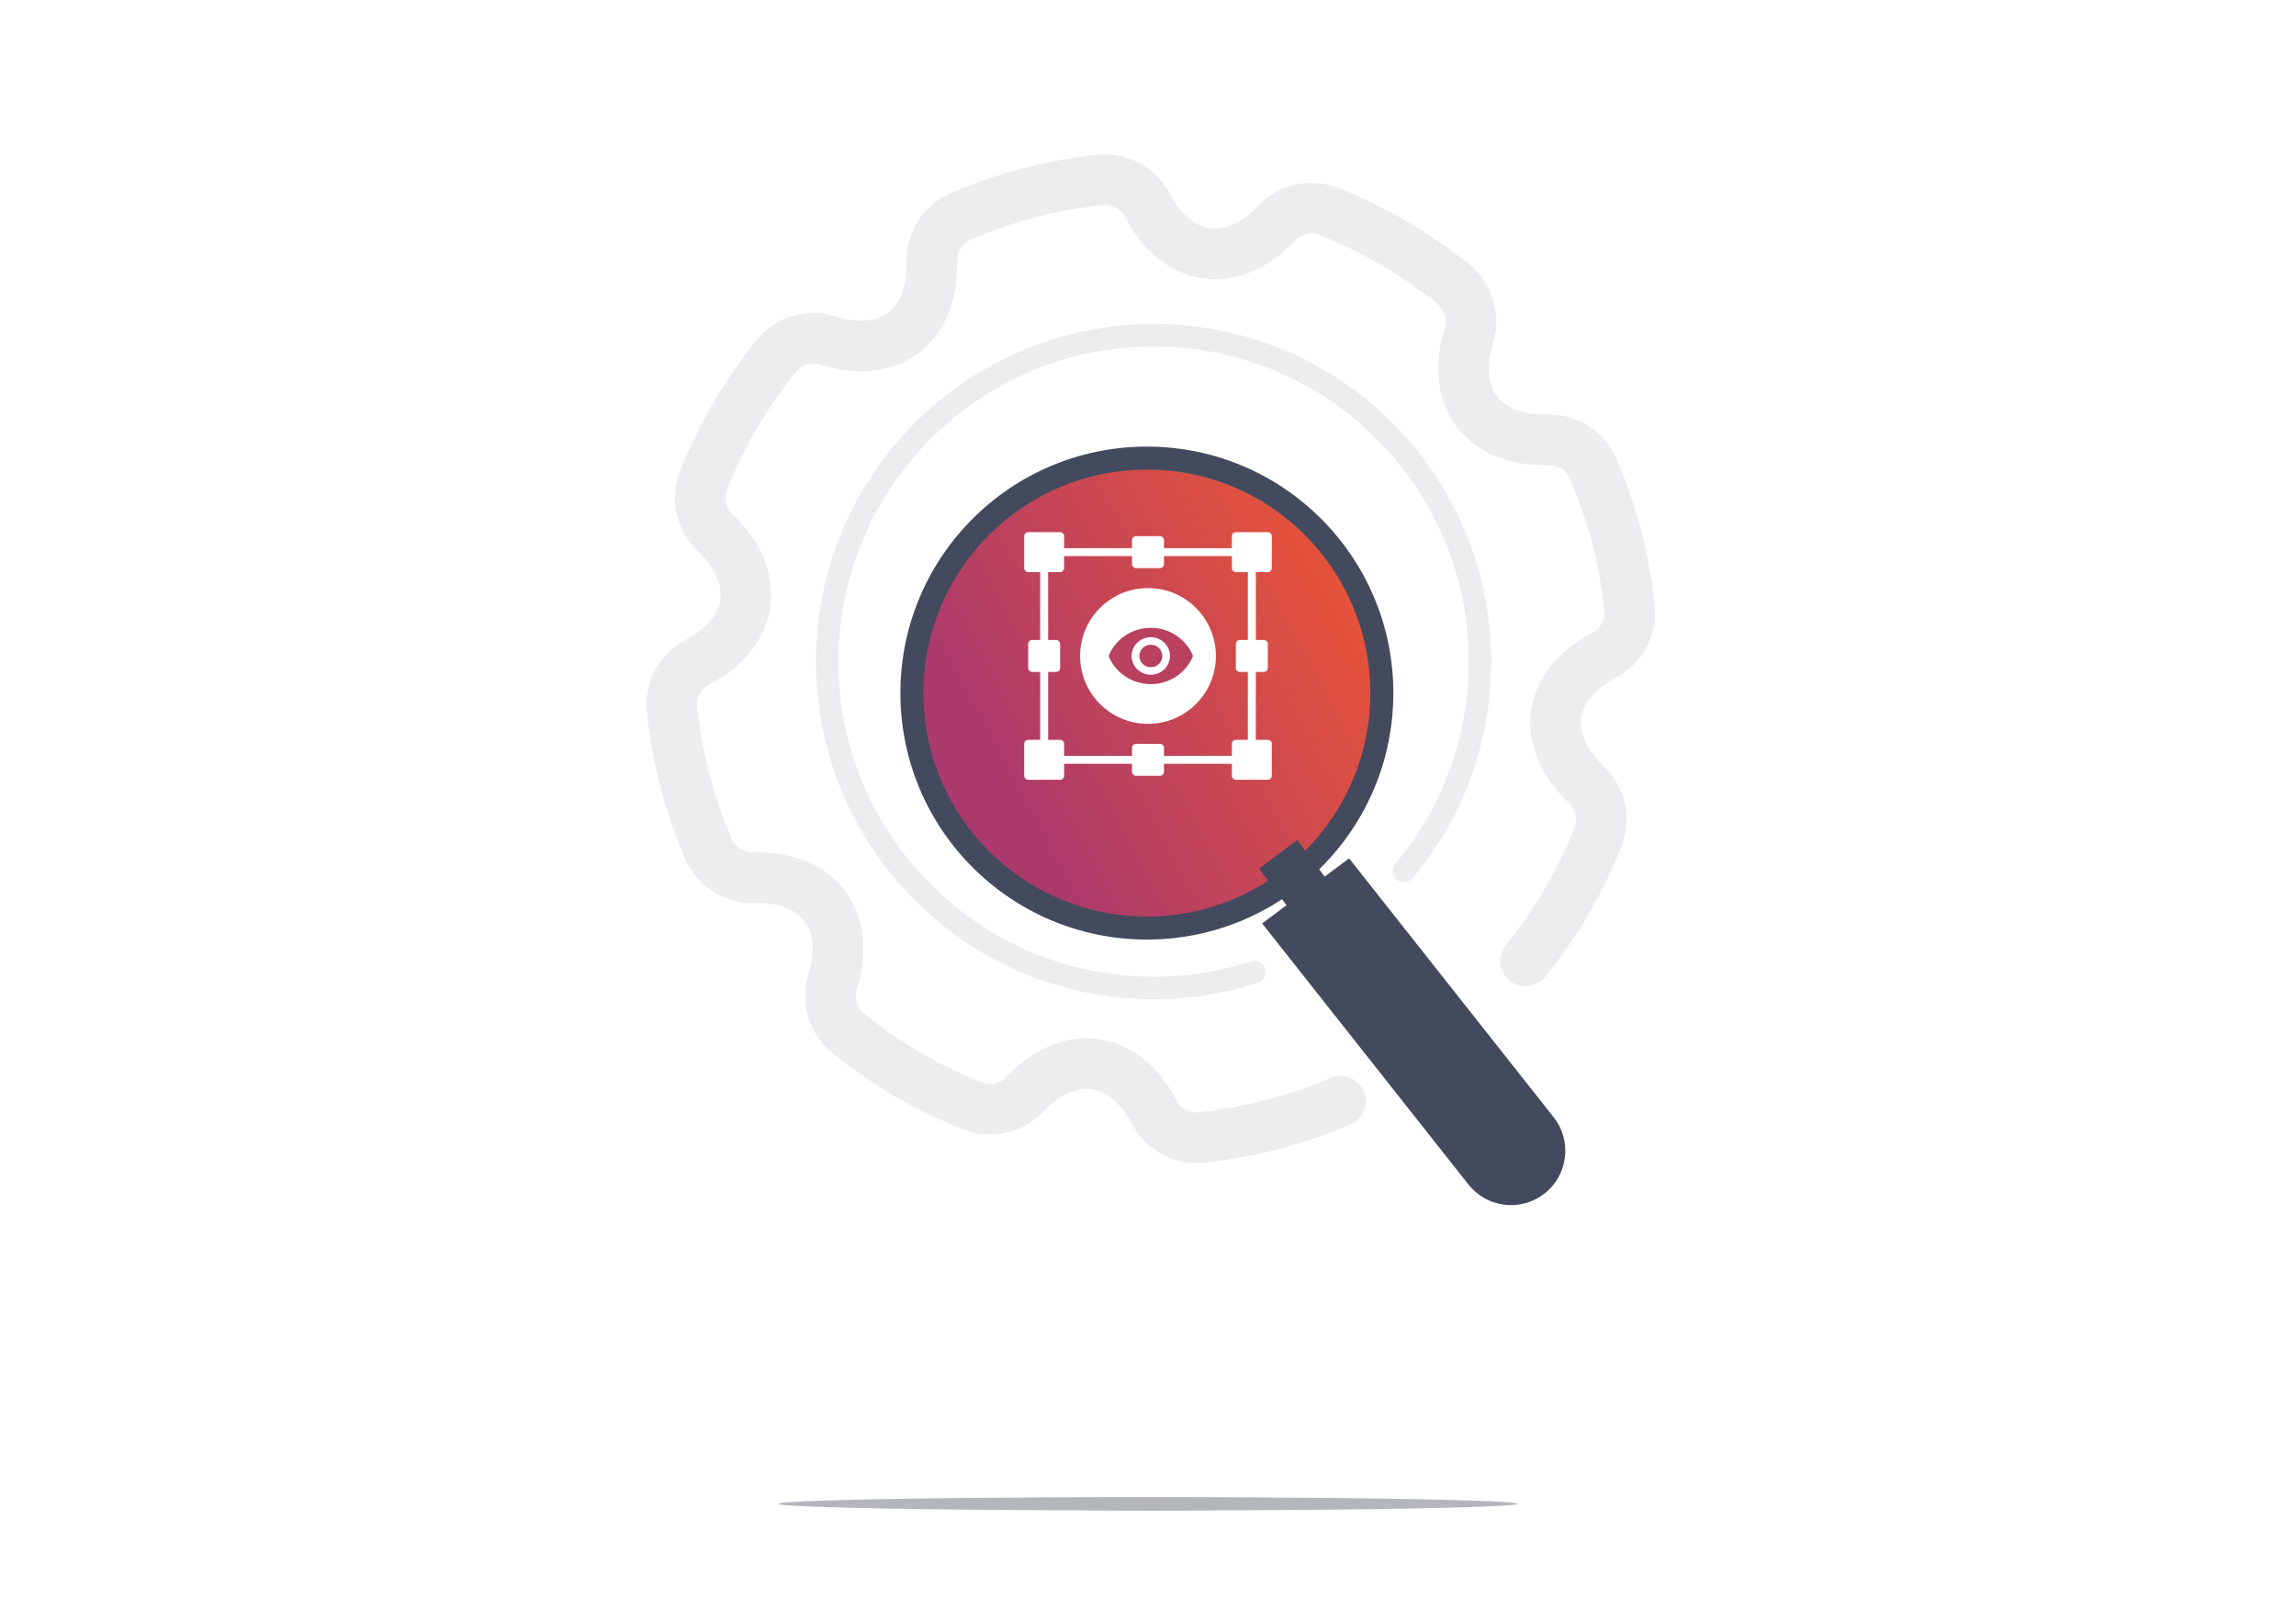 <?xml version="1.0" encoding="UTF-8"?> <svg xmlns="http://www.w3.org/2000/svg" width="408" height="284" viewBox="0 0 408 284" fill="none"><path d="M0 16C0 7.163 7.163 0 16 0H392C400.837 0 408 7.163 408 16V283.93H0V16Z" fill="white"></path><g filter="url(#filter0_f_5741_133)"><ellipse cx="204" cy="267.228" rx="65.614" ry="1.193" fill="#B4B6BD"></ellipse></g><g filter="url(#filter1_f_5741_133)"><ellipse cx="204.493" cy="267.228" rx="29.6" ry="1.193" fill="#B4B6BD"></ellipse></g><path d="M271.086 170.791C276.446 164.147 280.78 156.737 283.946 148.81C284.58 147.22 284.722 145.477 284.355 143.805C283.988 142.134 283.127 140.611 281.886 139.433C277.56 135.326 275.998 130.843 276.53 126.984C277.062 123.125 279.771 119.236 285.053 116.446C286.567 115.649 287.807 114.415 288.612 112.905C289.418 111.395 289.752 109.679 289.572 107.977C288.668 99.488 286.499 91.183 283.136 83.337C282.46 81.764 281.324 80.424 279.882 79.501C278.441 78.579 276.755 78.11 275.045 78.155C269.081 78.317 264.804 76.256 262.448 73.147C260.092 70.037 259.264 65.362 261.027 59.657C261.533 58.023 261.538 56.274 261.039 54.636C260.541 52.999 259.563 51.549 258.232 50.473C251.586 45.111 244.175 40.774 236.245 37.607C234.656 36.973 232.912 36.831 231.241 37.198C229.569 37.565 228.047 38.425 226.869 39.667C222.767 43.999 218.279 45.555 214.419 45.023C210.56 44.491 206.671 41.782 203.887 36.507C203.09 34.991 201.856 33.749 200.345 32.942C198.834 32.135 197.116 31.8 195.412 31.981C186.921 32.886 178.614 35.057 170.766 38.422C169.193 39.098 167.859 40.229 166.937 41.671C166.014 43.112 165.546 44.797 165.591 46.508C165.757 52.478 163.684 56.754 160.582 59.105C157.473 61.461 152.803 62.295 147.1 60.52C145.465 60.014 143.716 60.01 142.079 60.508C140.442 61.007 138.991 61.985 137.916 63.316C132.551 69.963 128.212 77.375 125.042 85.308C124.408 86.899 124.265 88.644 124.634 90.316C125.002 91.989 125.864 93.513 127.108 94.69C131.44 98.792 132.99 103.274 132.464 107.14C131.927 110.992 129.222 114.888 123.948 117.672C122.431 118.47 121.19 119.703 120.383 121.214C119.576 122.725 119.241 124.444 119.422 126.147C120.326 134.636 122.495 142.941 125.858 150.787C126.533 152.36 127.665 153.693 129.106 154.616C130.548 155.538 132.233 156.007 133.944 155.962C139.919 155.802 144.19 157.868 146.546 160.977C148.902 164.086 149.731 168.75 147.961 174.46C147.454 176.096 147.45 177.847 147.949 179.485C148.449 181.124 149.428 182.575 150.762 183.651C155.093 187.144 159.75 190.203 164.663 192.785C167.287 194.165 169.984 195.408 172.743 196.51C174.334 197.145 176.079 197.287 177.752 196.919C179.425 196.551 180.949 195.689 182.126 194.445C186.233 190.119 190.717 188.557 194.576 189.089C196.21 189.317 197.852 189.935 199.414 190.974C201.534 192.384 203.507 194.571 205.113 197.612C205.911 199.126 207.145 200.366 208.654 201.172C210.164 201.977 211.881 202.311 213.583 202.131C222.071 201.227 230.377 199.058 238.223 195.695" stroke="#EDEDEF" stroke-width="9" stroke-linecap="round"></path><path d="M249.487 154.784C257.922 144.712 263 131.733 263 117.567C263 85.535 237.033 59.567 205 59.567C172.967 59.567 147 85.535 147 117.567C147 149.6 172.967 175.567 205 175.567C211.24 175.567 217.25 174.582 222.883 172.758" stroke="#EDEDEF" stroke-width="4" stroke-linecap="round"></path><g filter="url(#filter2_d_5741_133)"><circle cx="203.5" cy="118.067" r="40.5" fill="#D9D9D9"></circle><circle cx="203.5" cy="118.067" r="40.5" fill="url(#paint0_linear_5741_133)"></circle></g><g filter="url(#filter3_d_5741_133)"><path fill-rule="evenodd" clip-rule="evenodd" d="M203.799 157.076C225.73 157.076 243.508 139.297 243.508 117.367C243.508 95.436 225.73 77.658 203.799 77.658C181.869 77.658 164.09 95.436 164.09 117.367C164.09 139.297 181.869 157.076 203.799 157.076ZM203.799 161.166C227.989 161.166 247.599 141.556 247.599 117.367C247.599 93.177 227.989 73.567 203.799 73.567C179.61 73.567 160 93.177 160 117.367C160 141.556 179.61 161.166 203.799 161.166Z" fill="#434A5D"></path></g><path fill-rule="evenodd" clip-rule="evenodd" d="M224.281 164.096L260.942 210.486C264.184 214.588 270.104 215.361 274.29 212.228C278.635 208.976 279.443 202.781 276.078 198.524L239.732 152.532L224.281 164.096Z" fill="#434A5D"></path><path fill-rule="evenodd" clip-rule="evenodd" d="M223.747 154.343L229.833 162.475L236.61 157.403L230.524 149.271L223.747 154.343Z" fill="#434A5D"></path><path d="M225.29 101.664C225.683 101.664 226 101.346 226 100.954V95.277C226 94.885 225.683 94.567 225.29 94.567H219.613C219.22 94.567 218.903 94.885 218.903 95.277V97.406H206.839V95.987C206.839 95.595 206.521 95.277 206.129 95.277H201.871C201.479 95.277 201.161 95.595 201.161 95.987V97.406H189.097V95.277C189.097 94.885 188.779 94.567 188.387 94.567H182.71C182.318 94.567 182 94.885 182 95.277V100.954C182 101.346 182.318 101.664 182.71 101.664H184.839V113.729H183.419C183.028 113.729 182.71 114.047 182.71 114.438V118.696C182.71 119.088 183.028 119.406 183.419 119.406H184.839V131.471H182.71C182.318 131.471 182 131.789 182 132.18V137.858C182 138.249 182.318 138.567 182.71 138.567H188.387C188.779 138.567 189.097 138.249 189.097 137.858V135.729H201.161V137.148C201.161 137.54 201.479 137.858 201.871 137.858H206.129C206.521 137.858 206.839 137.54 206.839 137.148V135.729H218.903V137.858C218.903 138.249 219.22 138.567 219.613 138.567H225.29C225.683 138.567 226 138.249 226 137.858V132.18C226 131.789 225.683 131.471 225.29 131.471H223.161V119.406H224.581C224.973 119.406 225.29 119.088 225.29 118.696V114.438C225.29 114.047 224.973 113.729 224.581 113.729H223.161V101.664H225.29ZM221.742 113.729H220.323C219.93 113.729 219.613 114.047 219.613 114.438V118.696C219.613 119.088 219.93 119.406 220.323 119.406H221.742V131.471H219.613C219.22 131.471 218.903 131.789 218.903 132.18V134.309H206.839V132.89C206.839 132.498 206.521 132.18 206.129 132.18H201.871C201.479 132.18 201.161 132.498 201.161 132.89V134.309H189.097V132.18C189.097 131.789 188.779 131.471 188.387 131.471H186.258V119.406H187.677C188.069 119.406 188.387 119.088 188.387 118.696V114.438C188.387 114.047 188.069 113.729 187.677 113.729H186.258V101.664H188.387C188.779 101.664 189.097 101.346 189.097 100.954V98.825H201.161V100.245C201.161 100.637 201.479 100.954 201.871 100.954H206.129C206.521 100.954 206.839 100.637 206.839 100.245V98.825H218.903V100.954C218.903 101.346 219.22 101.664 219.613 101.664H221.742V113.729ZM216.065 116.567C216.065 123.231 210.663 128.632 204 128.632C197.337 128.632 191.935 123.231 191.935 116.567C191.935 109.904 197.337 104.503 204 104.503C210.663 104.503 216.065 109.904 216.065 116.567Z" fill="white"></path><path d="M204.5 114.567C203.958 114.567 203.437 114.778 203.054 115.153C202.67 115.528 202.455 116.037 202.455 116.567C202.455 117.098 202.67 117.607 203.054 117.982C203.437 118.357 203.958 118.567 204.5 118.567C205.042 118.567 205.563 118.357 205.946 117.982C206.33 117.607 206.545 117.098 206.545 116.567C206.545 116.037 206.33 115.528 205.946 115.153C205.563 114.778 205.042 114.567 204.5 114.567ZM204.5 119.901C203.596 119.901 202.729 119.55 202.089 118.924C201.45 118.299 201.091 117.451 201.091 116.567C201.091 115.683 201.45 114.835 202.089 114.21C202.729 113.585 203.596 113.234 204.5 113.234C205.404 113.234 206.271 113.585 206.911 114.21C207.55 114.835 207.909 115.683 207.909 116.567C207.909 117.451 207.55 118.299 206.911 118.924C206.271 119.55 205.404 119.901 204.5 119.901ZM204.5 111.567C201.091 111.567 198.18 113.641 197 116.567C198.18 119.494 201.091 121.567 204.5 121.567C207.909 121.567 210.82 119.494 212 116.567C210.82 113.641 207.909 111.567 204.5 111.567Z" fill="#B9405F"></path><defs><filter id="filter0_f_5741_133" x="132.386" y="260.035" width="143.228" height="14.386" filterUnits="userSpaceOnUse" color-interpolation-filters="sRGB"><feFlood flood-opacity="0" result="BackgroundImageFix"></feFlood><feBlend mode="normal" in="SourceGraphic" in2="BackgroundImageFix" result="shape"></feBlend><feGaussianBlur stdDeviation="3" result="effect1_foregroundBlur_5741_133"></feGaussianBlur></filter><filter id="filter1_f_5741_133" x="168.893" y="260.035" width="71.201" height="14.386" filterUnits="userSpaceOnUse" color-interpolation-filters="sRGB"><feFlood flood-opacity="0" result="BackgroundImageFix"></feFlood><feBlend mode="normal" in="SourceGraphic" in2="BackgroundImageFix" result="shape"></feBlend><feGaussianBlur stdDeviation="3" result="effect1_foregroundBlur_5741_133"></feGaussianBlur></filter><filter id="filter2_d_5741_133" x="110.846" y="31.209" width="185.307" height="185.307" filterUnits="userSpaceOnUse" color-interpolation-filters="sRGB"><feFlood flood-opacity="0" result="BackgroundImageFix"></feFlood><feColorMatrix in="SourceAlpha" type="matrix" values="0 0 0 0 0 0 0 0 0 0 0 0 0 0 0 0 0 0 127 0" result="hardAlpha"></feColorMatrix><feOffset dy="5.795"></feOffset><feGaussianBlur stdDeviation="26.077"></feGaussianBlur><feComposite in2="hardAlpha" operator="out"></feComposite><feColorMatrix type="matrix" values="0 0 0 0 0 0 0 0 0 0 0 0 0 0 0 0 0 0 0.15 0"></feColorMatrix><feBlend mode="normal" in2="BackgroundImageFix" result="effect1_dropShadow_5741_133"></feBlend><feBlend mode="normal" in="SourceGraphic" in2="effect1_dropShadow_5741_133" result="shape"></feBlend></filter><filter id="filter3_d_5741_133" x="107.846" y="27.209" width="191.906" height="191.906" filterUnits="userSpaceOnUse" color-interpolation-filters="sRGB"><feFlood flood-opacity="0" result="BackgroundImageFix"></feFlood><feColorMatrix in="SourceAlpha" type="matrix" values="0 0 0 0 0 0 0 0 0 0 0 0 0 0 0 0 0 0 127 0" result="hardAlpha"></feColorMatrix><feOffset dy="5.795"></feOffset><feGaussianBlur stdDeviation="26.077"></feGaussianBlur><feComposite in2="hardAlpha" operator="out"></feComposite><feColorMatrix type="matrix" values="0 0 0 0 0 0 0 0 0 0 0 0 0 0 0 0 0 0 0.15 0"></feColorMatrix><feBlend mode="normal" in2="BackgroundImageFix" result="effect1_dropShadow_5741_133"></feBlend><feBlend mode="normal" in="SourceGraphic" in2="effect1_dropShadow_5741_133" result="shape"></feBlend></filter><linearGradient id="paint0_linear_5741_133" x1="179.026" y1="136.148" x2="242.541" y2="102.125" gradientUnits="userSpaceOnUse"><stop stop-color="#AB3A6C"></stop><stop offset="0.99" stop-color="#E6533A"></stop></linearGradient></defs></svg> 